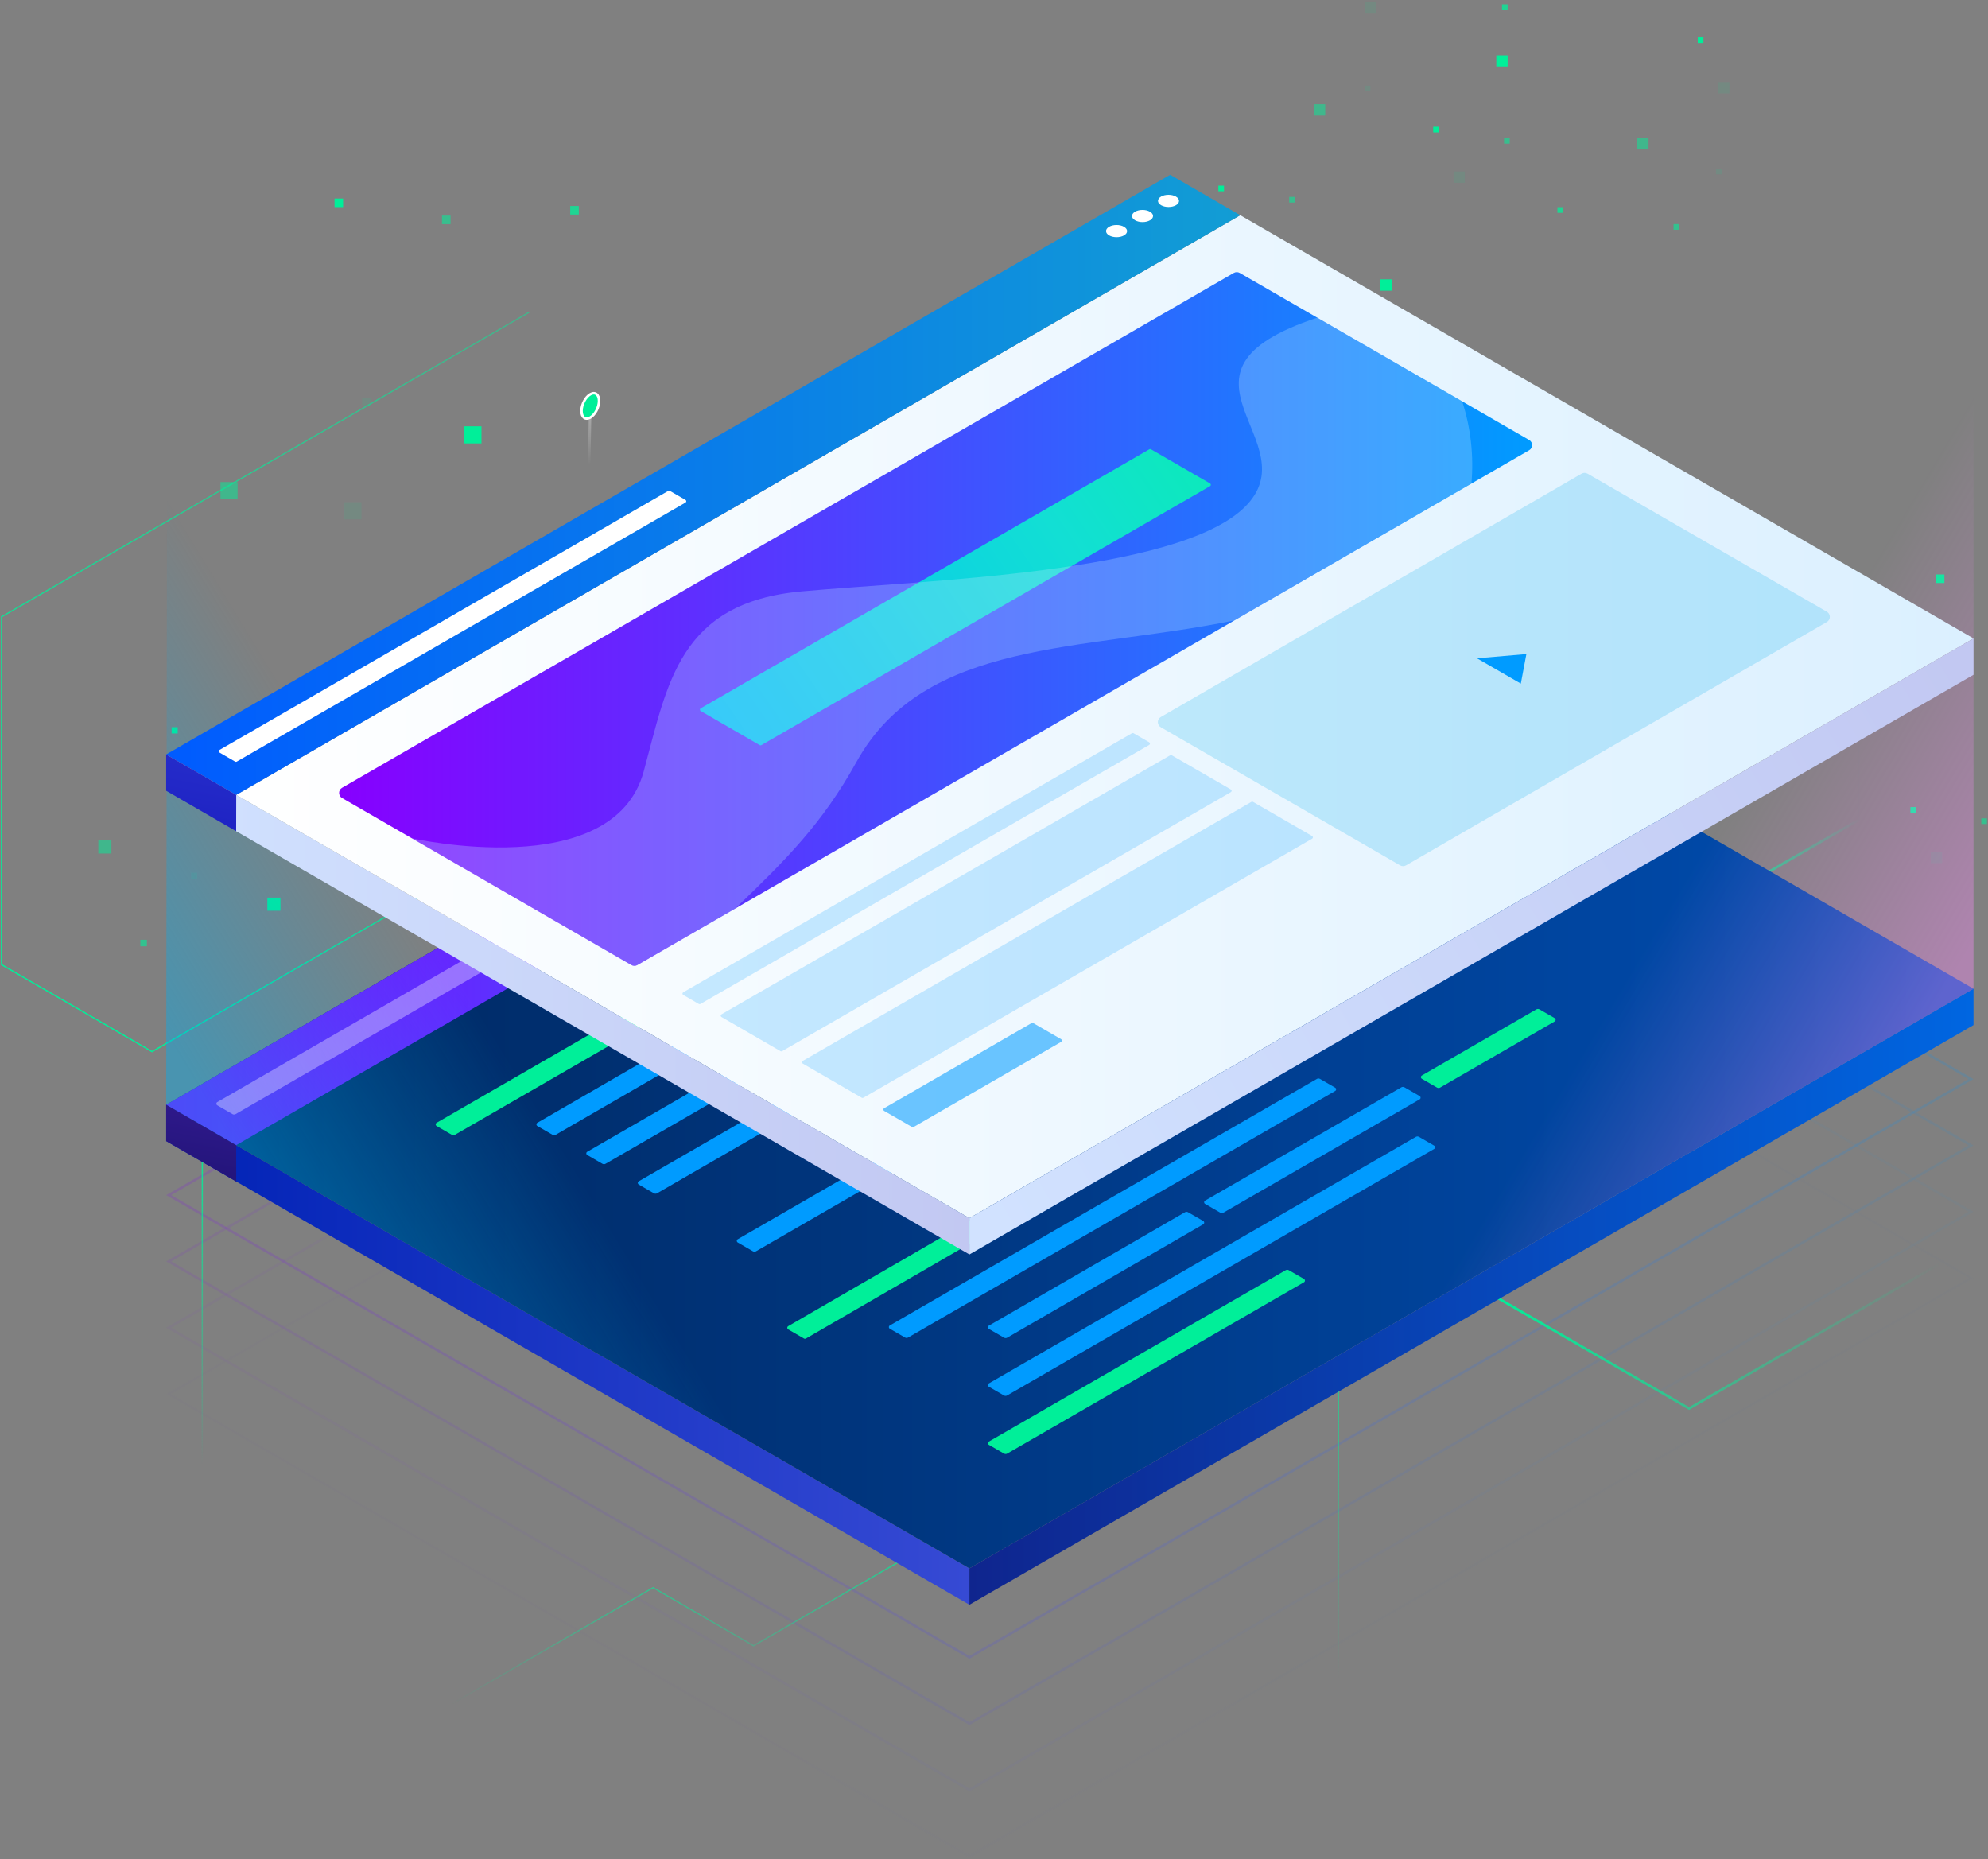 <svg width="787" height="736" viewBox="0 0 787 736" fill="none" xmlns="http://www.w3.org/2000/svg">
<rect x="0" y="0" width="787" height="736" fill="#808080" stroke="none"/>
<path opacity="0.5" d="M94.057 190.86H87.272V197.646H94.057V190.86Z" fill="#00EF99"/>
<path opacity="0.09" d="M143.104 198.841H136.318V205.627H143.104V198.841Z" fill="#00EF99"/>
<path d="M190.607 168.778H183.822V175.563H190.607V168.778Z" fill="#00EF99"/>
<path opacity="0.56" d="M178.358 85.359H174.966V88.752H178.358V85.359Z" fill="#00EF99"/>
<path d="M135.828 78.605H132.435V81.997H135.828V78.605Z" fill="#00EF99"/>
<path d="M769.736 227.45H766.343V230.843H769.736V227.45Z" fill="#00EF99"/>
<path opacity="0.1" d="M146.755 157.41H143.363V160.803H146.755V157.41Z" fill="#00EF99"/>
<path opacity="0.76" d="M229.131 81.559H225.738V84.952H229.131V81.559Z" fill="#00EF99"/>
<path opacity="0.5" d="M44.1 332.754H38.925V337.929H44.1V332.754Z" fill="#00EF99"/>
<path opacity="0.09" d="M81.361 307.539H76.568V312.501H81.361V307.539Z" fill="#00EF99"/>
<path d="M111.014 355.385H105.839V360.56H111.014V355.385Z" fill="#00EF99"/>
<path opacity="0.6" d="M58.145 372.066H55.557V374.654H58.145V372.066Z" fill="#00EF99"/>
<path opacity="0.56" d="M100.378 292.845H97.982V295.326H100.378V292.845Z" fill="#00EF99"/>
<path d="M70.338 287.906H67.942V290.387H70.338V287.906Z" fill="#00EF99"/>
<path opacity="0.1" d="M78.056 345.528H75.66V348.009H78.056V345.528Z" fill="#00EF99"/>
<path opacity="0.5" d="M524.63 41.264H520.155V45.739H524.63V41.264Z" fill="#00EF99"/>
<path opacity="0.09" d="M544.788 0.618H540.312V5.093H544.788V0.618Z" fill="#00EF99"/>
<path d="M596.826 21.885H592.351V26.36H596.826V21.885Z" fill="#00EF99"/>
<path opacity="0.09" d="M768.829 337.25H764.353V341.726H768.829V337.25Z" fill="#00EF99"/>
<path opacity="0.56" d="M786.587 323.996H784.349V326.233H786.587V323.996Z" fill="#00EF99"/>
<path d="M758.536 319.54H756.298V321.778H758.536V319.54Z" fill="#00EF99"/>
<path opacity="0.09" d="M494.849 91.214H490.374V95.689H494.849V91.214Z" fill="#00EF99"/>
<path opacity="0.56" d="M512.608 77.959H510.37V80.197H512.608V77.959Z" fill="#00EF99"/>
<path d="M484.557 73.504H482.319V75.742H484.557V73.504Z" fill="#00EF99"/>
<path opacity="0.1" d="M542.495 33.958H540.257V36.196H542.495V33.958Z" fill="#00EF99"/>
<path opacity="0.5" d="M652.605 54.717H648.129V59.193H652.605V54.717Z" fill="#00EF99"/>
<path opacity="0.09" d="M684.634 32.524H680.158V36.999H684.634V32.524Z" fill="#00EF99"/>
<path opacity="0.6" d="M664.75 88.714H662.512V90.952H664.75V88.714Z" fill="#00EF99"/>
<path d="M674.341 14.814H672.104V17.052H674.341V14.814Z" fill="#00EF99"/>
<path opacity="0.1" d="M681.549 66.79H679.311V69.028H681.549V66.79Z" fill="#00EF99"/>
<path opacity="0.76" d="M596.826 1.737H594.588V3.974H596.826V1.737Z" fill="#00EF99"/>
<path opacity="0.09" d="M579.899 67.904H575.424V72.379H579.899V67.904Z" fill="#00EF99"/>
<path opacity="0.56" d="M597.658 54.649H595.42V56.887H597.658V54.649Z" fill="#00EF99"/>
<path d="M569.606 50.194H567.369V52.432H569.606V50.194Z" fill="#00EF99"/>
<path opacity="0.5" d="M493.045 91.031H488.569V95.506H493.045V91.031Z" fill="#00EF99"/>
<path d="M550.911 110.601H546.436V115.077H550.911V110.601Z" fill="#00EF99"/>
<path opacity="0.6" d="M505.19 125.027H502.952V127.265H505.19V125.027Z" fill="#00EF99"/>
<path opacity="0.1" d="M521.989 103.104H519.751V105.342H521.989V103.104Z" fill="#00EF99"/>
<path opacity="0.09" d="M547.026 149.125H542.55V153.6H547.026V149.125Z" fill="#00EF99"/>
<path d="M536.733 131.415H534.495V133.653H536.733V131.415Z" fill="#00EF99"/>
<path opacity="0.1" d="M564.446 132.052H562.209V134.289H564.446V132.052Z" fill="#00EF99"/>
<path opacity="0.76" d="M618.778 82.024H616.54V84.262H618.778V82.024Z" fill="#00EF99"/>
<g opacity="0.4">
<path opacity="0.4" d="M463.245 244.82L779.263 427.236L383.763 655.579L67.782 473.162L463.245 244.82ZM463.245 243.665L65.782 473.162L383.763 656.734L781.263 427.236L463.245 243.665Z" fill="url(#paint0_linear)"/>
</g>
<g opacity="0.3">
<path opacity="0.3" d="M463.245 271.071L779.263 453.487L383.763 681.83L67.782 499.413L463.245 271.071ZM463.245 269.916L65.782 499.413L383.763 682.984L781.263 453.487L463.245 269.916Z" fill="url(#paint1_linear)"/>
</g>
<g opacity="0.2">
<path opacity="0.2" d="M463.245 297.322L779.263 479.738L383.763 708.081L67.782 525.664L463.245 297.322ZM463.245 296.167L65.782 525.664L383.763 709.235L781.263 479.738L463.245 296.167Z" fill="url(#paint2_linear)"/>
</g>
<g opacity="0.1">
<path opacity="0.1" d="M463.245 323.573L779.263 505.989L383.763 734.331L67.782 551.914L463.245 323.573ZM463.245 322.418L65.782 551.914L383.763 735.486L781.263 505.989L463.245 322.418Z" fill="url(#paint3_linear)"/>
</g>
<path d="M209.286 123.741L0.61 244.219L0.612 381.911L60.194 416.356L199.319 335.995" stroke="url(#paint4_linear)" stroke-width="0.5" stroke-linecap="round"/>
<path d="M397.674 594.196L298.298 651.57L258.549 628.573L179.094 674.496" stroke="url(#paint5_linear)" stroke-width="0.5"/>
<path d="M529.785 526.742L529.743 664.457" stroke="url(#paint6_linear)" stroke-width="0.5"/>
<path d="M80.082 442.149L80.041 579.864" stroke="url(#paint7_linear)" stroke-width="0.5"/>
<path d="M589.163 511.737L668.664 557.636L768.04 500.268" stroke="url(#paint8_linear)"/>
<path d="M735.944 278.646L735.951 324.539L676.329 358.962" stroke="url(#paint9_linear)"/>
<path d="M383.763 635.339L65.782 451.768V437.38L383.763 620.952V635.339Z" fill="url(#paint10_linear)"/>
<path d="M65.782 437.38L463.245 207.884L781.263 391.455L383.763 620.952L65.782 437.38Z" fill="url(#paint11_linear)"/>
<path d="M781.263 405.842L383.763 635.339V620.952L781.263 391.455V405.842Z" fill="url(#paint12_linear)"/>
<path d="M65.782 437.38L463.245 207.884L490.985 223.896L93.502 453.382L65.782 437.38Z" fill="url(#paint13_linear)"/>
<path d="M93.502 467.771L65.782 451.768V437.38L93.502 453.382V467.771Z" fill="url(#paint14_linear)"/>
<path opacity="0.37" d="M383.763 620.952L781.263 391.455V74.334L380.563 81.415L383.763 620.952Z" fill="url(#paint15_linear)"/>
<path opacity="0.43" d="M383.763 620.952L65.782 437.38L66.212 119.015L380.563 81.415L383.763 620.952Z" fill="url(#paint16_linear)"/>
<path d="M172.851 444.516L341.92 346.895C342.3 346.675 342.768 346.675 343.148 346.895L349.161 350.365C349.664 350.656 349.664 351.382 349.161 351.673L180.092 449.284C179.712 449.504 179.244 449.504 178.864 449.284L172.85 445.805C172.354 445.518 172.355 444.803 172.851 444.516Z" fill="#00EF99"/>
<path opacity="0.34" d="M86.021 436.323L255.091 338.702C255.47 338.482 255.938 338.482 256.318 338.702L262.331 342.172C262.834 342.463 262.834 343.189 262.331 343.479L93.263 441.091C92.882 441.311 92.414 441.31 92.034 441.091L86.02 437.612C85.525 437.325 85.525 436.609 86.021 436.323Z" fill="white"/>
<path opacity="0.34" d="M446.395 229.183L464.554 218.722C464.934 218.502 465.402 218.502 465.782 218.721L471.794 222.192C472.297 222.483 472.297 223.209 471.794 223.499L453.637 233.951C453.256 234.171 452.788 234.171 452.408 233.951L446.394 230.472C445.899 230.185 445.899 229.47 446.395 229.183Z" fill="white"/>
<path d="M212.732 444.516L290.357 399.612C290.737 399.393 291.205 399.393 291.585 399.612L297.597 403.083C298.1 403.373 298.1 404.099 297.597 404.39L219.974 449.284C219.593 449.504 219.125 449.504 218.745 449.284L212.731 445.805C212.235 445.518 212.236 444.803 212.732 444.516Z" fill="#009BFF"/>
<path d="M298.326 395.016L376.024 350.148C376.404 349.929 376.872 349.929 377.252 350.148L383.264 353.619C383.767 353.909 383.767 354.636 383.264 354.926L305.567 399.784C305.187 400.003 304.718 400.003 304.338 399.783L298.325 396.305C297.829 396.018 297.829 395.302 298.326 395.016Z" fill="#009BFF"/>
<path d="M299.156 417.49L376.855 372.623C377.234 372.403 377.702 372.403 378.082 372.623L384.095 376.093C384.598 376.384 384.598 377.11 384.095 377.4L306.398 422.258C306.018 422.478 305.549 422.477 305.169 422.257L299.156 418.779C298.66 418.492 298.66 417.776 299.156 417.49Z" fill="#009BFF"/>
<path d="M384.135 345.488L429.477 319.298C429.857 319.079 430.325 319.079 430.705 319.298L436.717 322.769C437.22 323.059 437.22 323.785 436.717 324.076L391.377 350.257C390.997 350.476 390.528 350.476 390.148 350.256L384.135 346.777C383.639 346.491 383.639 345.775 384.135 345.488Z" fill="#00EF99"/>
<path d="M391.466 524.84L469.091 479.936C469.471 479.717 469.939 479.717 470.319 479.936L476.331 483.407C476.835 483.697 476.835 484.423 476.332 484.714L398.708 529.608C398.328 529.828 397.859 529.828 397.479 529.608L391.466 526.129C390.97 525.843 390.97 525.127 391.466 524.84Z" fill="#009BFF"/>
<path d="M477.06 475.34L554.758 430.472C555.138 430.253 555.606 430.253 555.986 430.472L561.999 433.943C562.502 434.233 562.502 434.96 561.999 435.25L484.302 480.108C483.921 480.327 483.453 480.327 483.073 480.107L477.059 476.629C476.564 476.342 476.564 475.626 477.06 475.34Z" fill="#009BFF"/>
<path d="M562.87 425.812L608.211 399.622C608.591 399.403 609.059 399.403 609.439 399.622L615.452 403.093C615.955 403.383 615.955 404.109 615.452 404.4L570.112 430.581C569.731 430.8 569.263 430.8 568.883 430.58L562.869 427.101C562.373 426.815 562.374 426.099 562.87 425.812Z" fill="#00EF99"/>
<path d="M331.778 444.516L409.476 399.649C409.856 399.43 410.324 399.43 410.704 399.649L416.716 403.12C417.219 403.41 417.219 404.136 416.716 404.427L339.019 449.284C338.639 449.504 338.17 449.504 337.79 449.284L331.777 445.805C331.281 445.519 331.281 444.803 331.778 444.516Z" fill="#009BFF"/>
<path d="M417.588 394.989L462.929 368.799C463.309 368.579 463.777 368.579 464.157 368.799L470.169 372.269C470.672 372.56 470.672 373.286 470.169 373.576L424.829 399.757C424.449 399.977 423.98 399.977 423.6 399.757L417.587 396.278C417.091 395.991 417.091 395.275 417.588 394.989Z" fill="#00EF99"/>
<path d="M232.474 455.991L291.757 421.752C292.137 421.533 292.605 421.533 292.985 421.752L298.997 425.223C299.5 425.513 299.501 426.239 298.997 426.53L239.715 460.759C239.335 460.979 238.867 460.979 238.486 460.759L232.473 457.28C231.977 456.993 231.978 456.277 232.474 455.991Z" fill="#009BFF"/>
<path d="M252.865 467.677L421.935 370.055C422.315 369.836 422.783 369.836 423.163 370.055L429.175 373.526C429.678 373.816 429.678 374.543 429.175 374.833L260.107 472.445C259.727 472.664 259.258 472.664 258.878 472.444L252.865 468.966C252.369 468.679 252.369 467.963 252.865 467.677Z" fill="#009BFF"/>
<path d="M292.052 490.625L461.122 393.003C461.502 392.784 461.97 392.784 462.35 393.003L468.362 396.474C468.865 396.764 468.865 397.49 468.362 397.781L299.294 495.393C298.914 495.612 298.445 495.612 298.065 495.392L292.052 491.914C291.556 491.627 291.556 490.911 292.052 490.625Z" fill="#009BFF"/>
<path d="M352.252 524.772L521.322 427.151C521.702 426.931 522.17 426.931 522.55 427.151L528.562 430.621C529.065 430.912 529.066 431.638 528.562 431.929L359.494 529.54C359.114 529.76 358.645 529.76 358.265 529.54L352.252 526.061C351.756 525.774 351.756 525.059 352.252 524.772Z" fill="#009BFF"/>
<path d="M391.439 547.72L560.509 450.099C560.889 449.879 561.357 449.879 561.737 450.099L567.749 453.569C568.252 453.86 568.252 454.586 567.749 454.876L398.681 552.488C398.301 552.708 397.832 552.707 397.452 552.488L391.439 549.009C390.943 548.722 390.943 548.006 391.439 547.72Z" fill="#009BFF"/>
<path d="M418.666 563.964C418.285 564.183 417.817 564.183 417.437 563.963L411.423 560.484C410.928 560.198 410.928 559.482 411.424 559.195" fill="url(#paint17_linear)"/>
<path d="M391.468 570.736L508.975 502.886C509.355 502.666 509.823 502.666 510.203 502.886L516.216 506.356C516.719 506.647 516.719 507.373 516.216 507.663L398.71 575.504C398.329 575.724 397.861 575.723 397.481 575.504L391.467 572.025C390.972 571.738 390.972 571.022 391.468 570.736Z" fill="#00EF99"/>
<path d="M312.038 525.039L439.619 451.128C439.856 450.992 440.147 450.992 440.383 451.128L446.615 454.726C447.123 455.019 447.123 455.754 446.615 456.048L319.043 529.944C318.807 530.081 318.515 530.08 318.279 529.944L312.038 526.333C311.54 526.045 311.54 525.327 312.038 525.039Z" fill="#00EF99"/>
<path d="M371.59 467.464L449.215 422.56C449.595 422.34 450.063 422.34 450.443 422.559L456.455 426.03C456.958 426.321 456.958 427.047 456.455 427.337L378.832 472.232C378.451 472.451 377.983 472.451 377.603 472.231L371.589 468.753C371.094 468.466 371.094 467.75 371.59 467.464Z" fill="#009BFF"/>
<path d="M457.184 417.963L534.882 373.096C535.262 372.876 535.73 372.876 536.11 373.096L542.122 376.566C542.626 376.857 542.626 377.583 542.122 377.874L464.425 422.731C464.045 422.951 463.577 422.95 463.197 422.731L457.183 419.252C456.687 418.965 456.688 418.249 457.184 417.963Z" fill="#009BFF"/>
<path d="M383.763 496.654L93.487 329.093L65.782 298.695L383.763 482.266V496.654Z" fill="url(#paint18_linear)"/>
<path d="M93.522 314.708L490.985 85.21L781.263 252.769L383.763 482.266L93.522 314.708Z" fill="url(#paint19_linear)"/>
<path d="M781.263 267.157L383.763 496.654V482.266L781.263 252.769V267.157Z" fill="url(#paint20_linear)"/>
<path d="M65.782 298.695L463.245 69.198L490.985 85.21L93.522 314.708L65.782 298.695Z" fill="url(#paint21_linear)"/>
<path d="M65.783 313.081L65.782 298.696L93.522 314.708L93.487 329.093L65.783 313.081Z" fill="url(#paint22_linear)"/>
<path d="M135.406 311.89L488.436 108.058C489.16 107.64 490.051 107.64 490.775 108.058L605.359 174.206C606.919 175.106 606.919 177.357 605.359 178.257L252.305 382.089C251.581 382.507 250.69 382.507 249.966 382.089L135.406 315.941C133.847 315.041 133.847 312.79 135.406 311.89Z" fill="url(#paint23_linear)"/>
<path opacity="0.2" d="M459.537 283.877L626.118 187.523C626.842 187.106 627.733 187.106 628.457 187.523L723.213 242.199C724.772 243.099 724.772 245.35 723.213 246.25L556.608 342.604C555.884 343.022 554.993 343.022 554.269 342.604L459.537 287.928C457.978 287.028 457.978 284.778 459.537 283.877Z" fill="#00AEEF"/>
<path opacity="0.2" d="M448.727 290.292L454.95 293.891C455.347 294.121 455.346 294.694 454.949 294.924L277.263 397.502C277.078 397.609 276.85 397.608 276.666 397.501L270.466 393.902C270.069 393.672 270.07 393.099 270.467 392.87L448.13 290.292C448.315 290.185 448.543 290.185 448.727 290.292Z" fill="#009BFF"/>
<path d="M265.163 194.333L271.386 197.933C271.783 198.162 271.783 198.736 271.385 198.965L93.699 301.543C93.514 301.65 93.287 301.65 93.102 301.542L86.902 297.944C86.506 297.713 86.506 297.141 86.903 296.912L264.567 194.333C264.751 194.226 264.979 194.226 265.163 194.333Z" fill="white"/>
<path opacity="0.2" d="M463.858 299.026L487.272 312.557C487.677 312.792 487.677 313.377 487.272 313.611L309.61 416.175C309.421 416.284 309.189 416.284 309.001 416.175L285.611 402.643C285.206 402.409 285.206 401.824 285.611 401.59L463.249 299.026C463.438 298.917 463.67 298.917 463.858 299.026Z" fill="#009BFF"/>
<path opacity="0.2" d="M496.025 317.47L519.436 331C519.842 331.234 519.842 331.821 519.436 332.056L341.777 434.618C341.588 434.727 341.355 434.727 341.166 434.618L317.779 421.088C317.373 420.853 317.373 420.267 317.78 420.032L495.415 317.47C495.603 317.361 495.836 317.361 496.025 317.47Z" fill="#009BFF"/>
<path d="M455.623 177.878L479.034 191.408C479.44 191.643 479.44 192.229 479.034 192.464L301.375 295.026C301.186 295.135 300.953 295.135 300.765 295.026L277.378 281.496C276.971 281.261 276.972 280.675 277.378 280.44L455.013 177.878C455.202 177.769 455.434 177.769 455.623 177.878Z" fill="url(#paint24_linear)"/>
<path opacity="0.56" d="M408.997 405.035L420.083 411.435C420.489 411.669 420.489 412.256 420.083 412.491L361.664 446.193C361.475 446.302 361.242 446.302 361.054 446.193L349.991 439.813C349.585 439.578 349.586 438.992 349.992 438.757L408.387 405.035C408.576 404.926 408.808 404.926 408.997 405.035Z" fill="#009BFF"/>
<path opacity="0.28" d="M582.493 191.428L488.611 245.63C428.441 258.019 366.176 252.769 339.072 301.636C325.433 326.225 311.236 340.255 291.124 359.655L252.262 382.084C251.536 382.508 250.642 382.508 249.93 382.084L221.216 365.516C221.186 365.304 163.029 332.085 162.998 331.873C162.998 331.873 242.703 349.984 254.822 305.437C264.273 270.699 268.725 238.543 317.43 234.136C366.136 229.713 465.742 227.018 492.609 200.908C519.476 174.814 455.444 147.584 521.46 125.79H521.475L578.843 158.912C582.235 169.286 583.492 180.705 582.493 191.428Z" fill="#BEE8FF"/>
<path d="M444.953 89.784C443.325 88.844 440.69 88.844 439.066 89.787C437.449 90.728 437.451 92.257 439.079 93.197C440.714 94.141 443.355 94.137 444.972 93.197C446.596 92.254 446.587 90.728 444.953 89.784Z" fill="white"/>
<path d="M455.235 83.808C453.607 82.868 450.972 82.868 449.349 83.812C447.731 84.752 447.733 86.282 449.361 87.222C450.996 88.165 453.637 88.162 455.254 87.222C456.878 86.278 456.87 84.752 455.235 83.808Z" fill="white"/>
<path d="M465.517 77.833C463.889 76.893 461.255 76.893 459.631 77.837C458.013 78.777 458.016 80.306 459.644 81.246C461.278 82.19 463.919 82.186 465.537 81.246C467.161 80.303 467.152 78.777 465.517 77.833Z" fill="white"/>
<g opacity="0.46">
<g opacity="0.46">
<g opacity="0.46">
<g opacity="0.46">
<g opacity="0.46">
<g opacity="0.46">
<g opacity="0.46">
<path opacity="0.46" d="M612.48 253.942C603.145 248.553 588.063 248.553 578.789 253.942C569.509 259.335 569.558 268.072 578.893 273.461C588.233 278.854 603.316 278.854 612.596 273.461C621.87 268.071 621.821 259.335 612.48 253.942Z" fill="#009BFF"/>
</g>
</g>
</g>
</g>
</g>
</g>
</g>
<path d="M604.256 258.954L584.697 260.631L602.057 270.654L604.256 258.954Z" fill="#009BFF"/>
<path opacity="0.38" d="M233.674 160.703L233.216 184.181" stroke="url(#paint25_linear)" stroke-miterlimit="10" stroke-linejoin="round"/>
<path d="M233.704 156.075C235.621 154.99 237.161 156.182 237.144 158.738C237.127 161.293 235.56 164.245 233.645 165.331C231.729 166.417 230.189 165.225 230.205 162.668C230.221 160.111 231.787 157.159 233.704 156.075Z" fill="#00EF99" stroke="white" stroke-miterlimit="10"/>
<defs>
<linearGradient id="paint0_linear" x1="65.782" y1="450.2" x2="781.263" y2="450.2" gradientUnits="userSpaceOnUse">
<stop stop-color="#8700FF"/>
<stop offset="1" stop-color="#009BFF"/>
</linearGradient>
<linearGradient id="paint1_linear" x1="65.782" y1="476.45" x2="781.263" y2="476.45" gradientUnits="userSpaceOnUse">
<stop stop-color="#8700FF"/>
<stop offset="1" stop-color="#009BFF"/>
</linearGradient>
<linearGradient id="paint2_linear" x1="65.782" y1="502.701" x2="781.263" y2="502.701" gradientUnits="userSpaceOnUse">
<stop stop-color="#8700FF"/>
<stop offset="1" stop-color="#009BFF"/>
</linearGradient>
<linearGradient id="paint3_linear" x1="65.782" y1="528.952" x2="781.263" y2="528.952" gradientUnits="userSpaceOnUse">
<stop stop-color="#8700FF"/>
<stop offset="1" stop-color="#009BFF"/>
</linearGradient>
<linearGradient id="paint4_linear" x1="35.213" y1="402.222" x2="199.442" y2="117.769" gradientUnits="userSpaceOnUse">
<stop stop-color="#00EF99"/>
<stop offset="1" stop-color="#00EF99" stop-opacity="0.458"/>
</linearGradient>
<linearGradient id="paint5_linear" x1="288.384" y1="593.98" x2="288.384" y2="674.712" gradientUnits="userSpaceOnUse">
<stop stop-color="#00EF99"/>
<stop offset="1" stop-color="#00EF99" stop-opacity="0"/>
</linearGradient>
<linearGradient id="paint6_linear" x1="529.764" y1="526.742" x2="529.764" y2="664.457" gradientUnits="userSpaceOnUse">
<stop stop-color="#00EF99"/>
<stop offset="1" stop-color="#00EF99" stop-opacity="0"/>
</linearGradient>
<linearGradient id="paint7_linear" x1="80.061" y1="442.149" x2="80.061" y2="579.864" gradientUnits="userSpaceOnUse">
<stop stop-color="#00EF99"/>
<stop offset="1" stop-color="#00EF99" stop-opacity="0"/>
</linearGradient>
<linearGradient id="paint8_linear" x1="588.913" y1="529.024" x2="768.29" y2="529.024" gradientUnits="userSpaceOnUse">
<stop stop-color="#00EF99"/>
<stop offset="1" stop-color="#00EF99" stop-opacity="0"/>
</linearGradient>
<linearGradient id="paint9_linear" x1="676.079" y1="319.021" x2="736.451" y2="319.021" gradientUnits="userSpaceOnUse">
<stop stop-color="#00EF99"/>
<stop offset="1" stop-color="#00EF99" stop-opacity="0"/>
</linearGradient>
<linearGradient id="paint10_linear" x1="65.782" y1="536.36" x2="383.763" y2="536.36" gradientUnits="userSpaceOnUse">
<stop stop-color="#0022B5"/>
<stop offset="1" stop-color="#364AD4"/>
</linearGradient>
<linearGradient id="paint11_linear" x1="65.782" y1="414.418" x2="781.263" y2="414.418" gradientUnits="userSpaceOnUse">
<stop stop-color="#00265C"/>
<stop offset="1" stop-color="#004EB3"/>
</linearGradient>
<linearGradient id="paint12_linear" x1="383.763" y1="513.397" x2="781.263" y2="513.397" gradientUnits="userSpaceOnUse">
<stop stop-color="#0F258E"/>
<stop offset="1" stop-color="#0066E1"/>
</linearGradient>
<linearGradient id="paint13_linear" x1="65.782" y1="330.633" x2="490.985" y2="330.633" gradientUnits="userSpaceOnUse">
<stop stop-color="#8700FF"/>
<stop offset="1" stop-color="#009BFF"/>
</linearGradient>
<linearGradient id="paint14_linear" x1="77.727" y1="462.329" x2="104.977" y2="323.558" gradientUnits="userSpaceOnUse">
<stop stop-color="#24157C"/>
<stop offset="1" stop-color="#652CD4"/>
</linearGradient>
<linearGradient id="paint15_linear" x1="740.677" y1="441.788" x2="645.265" y2="384.995" gradientUnits="userSpaceOnUse">
<stop stop-color="#FF8BFF"/>
<stop offset="1" stop-color="#FF8BFF" stop-opacity="0"/>
</linearGradient>
<linearGradient id="paint16_linear" x1="91.085" y1="451.396" x2="185.74" y2="393.846" gradientUnits="userSpaceOnUse">
<stop stop-color="#00AEEF"/>
<stop offset="1" stop-color="#00AEEF" stop-opacity="0"/>
</linearGradient>
<linearGradient id="paint17_linear" x1="411.052" y1="561.662" x2="418.666" y2="561.662" gradientUnits="userSpaceOnUse">
<stop stop-color="#00B5FF"/>
<stop offset="0.495" stop-color="#12DFD4"/>
<stop offset="1" stop-color="#00FF85"/>
</linearGradient>
<linearGradient id="paint18_linear" x1="65.782" y1="397.674" x2="383.763" y2="397.674" gradientUnits="userSpaceOnUse">
<stop stop-color="#D1E2FF"/>
<stop offset="1" stop-color="#C2C8F2"/>
</linearGradient>
<linearGradient id="paint19_linear" x1="93.522" y1="283.739" x2="781.263" y2="283.739" gradientUnits="userSpaceOnUse">
<stop stop-color="white"/>
<stop offset="1" stop-color="#DBF0FF"/>
</linearGradient>
<linearGradient id="paint20_linear" x1="392.12" y1="485.899" x2="776.796" y2="261.253" gradientUnits="userSpaceOnUse">
<stop stop-color="#D1E2FF"/>
<stop offset="1" stop-color="#C2C8F2"/>
</linearGradient>
<linearGradient id="paint21_linear" x1="65.782" y1="191.953" x2="490.985" y2="191.953" gradientUnits="userSpaceOnUse">
<stop stop-color="#005BFF"/>
<stop offset="1" stop-color="#129DD4"/>
</linearGradient>
<linearGradient id="paint22_linear" x1="77.719" y1="323.652" x2="104.979" y2="184.825" gradientUnits="userSpaceOnUse">
<stop stop-color="#1F24C4"/>
<stop offset="1" stop-color="#4554E8"/>
</linearGradient>
<linearGradient id="paint23_linear" x1="134.237" y1="245.074" x2="606.529" y2="245.074" gradientUnits="userSpaceOnUse">
<stop stop-color="#8700FF"/>
<stop offset="1" stop-color="#009BFF"/>
</linearGradient>
<linearGradient id="paint24_linear" x1="256.757" y1="320.021" x2="582.384" y2="95.957" gradientUnits="userSpaceOnUse">
<stop stop-color="#00B5FF"/>
<stop offset="0.495" stop-color="#12DFD4"/>
<stop offset="1" stop-color="#00FF85"/>
</linearGradient>
<linearGradient id="paint25_linear" x1="233.445" y1="160.693" x2="233.445" y2="184.191" gradientUnits="userSpaceOnUse">
<stop stop-color="white"/>
<stop offset="1" stop-color="white" stop-opacity="0"/>
</linearGradient>
</defs>
</svg>
